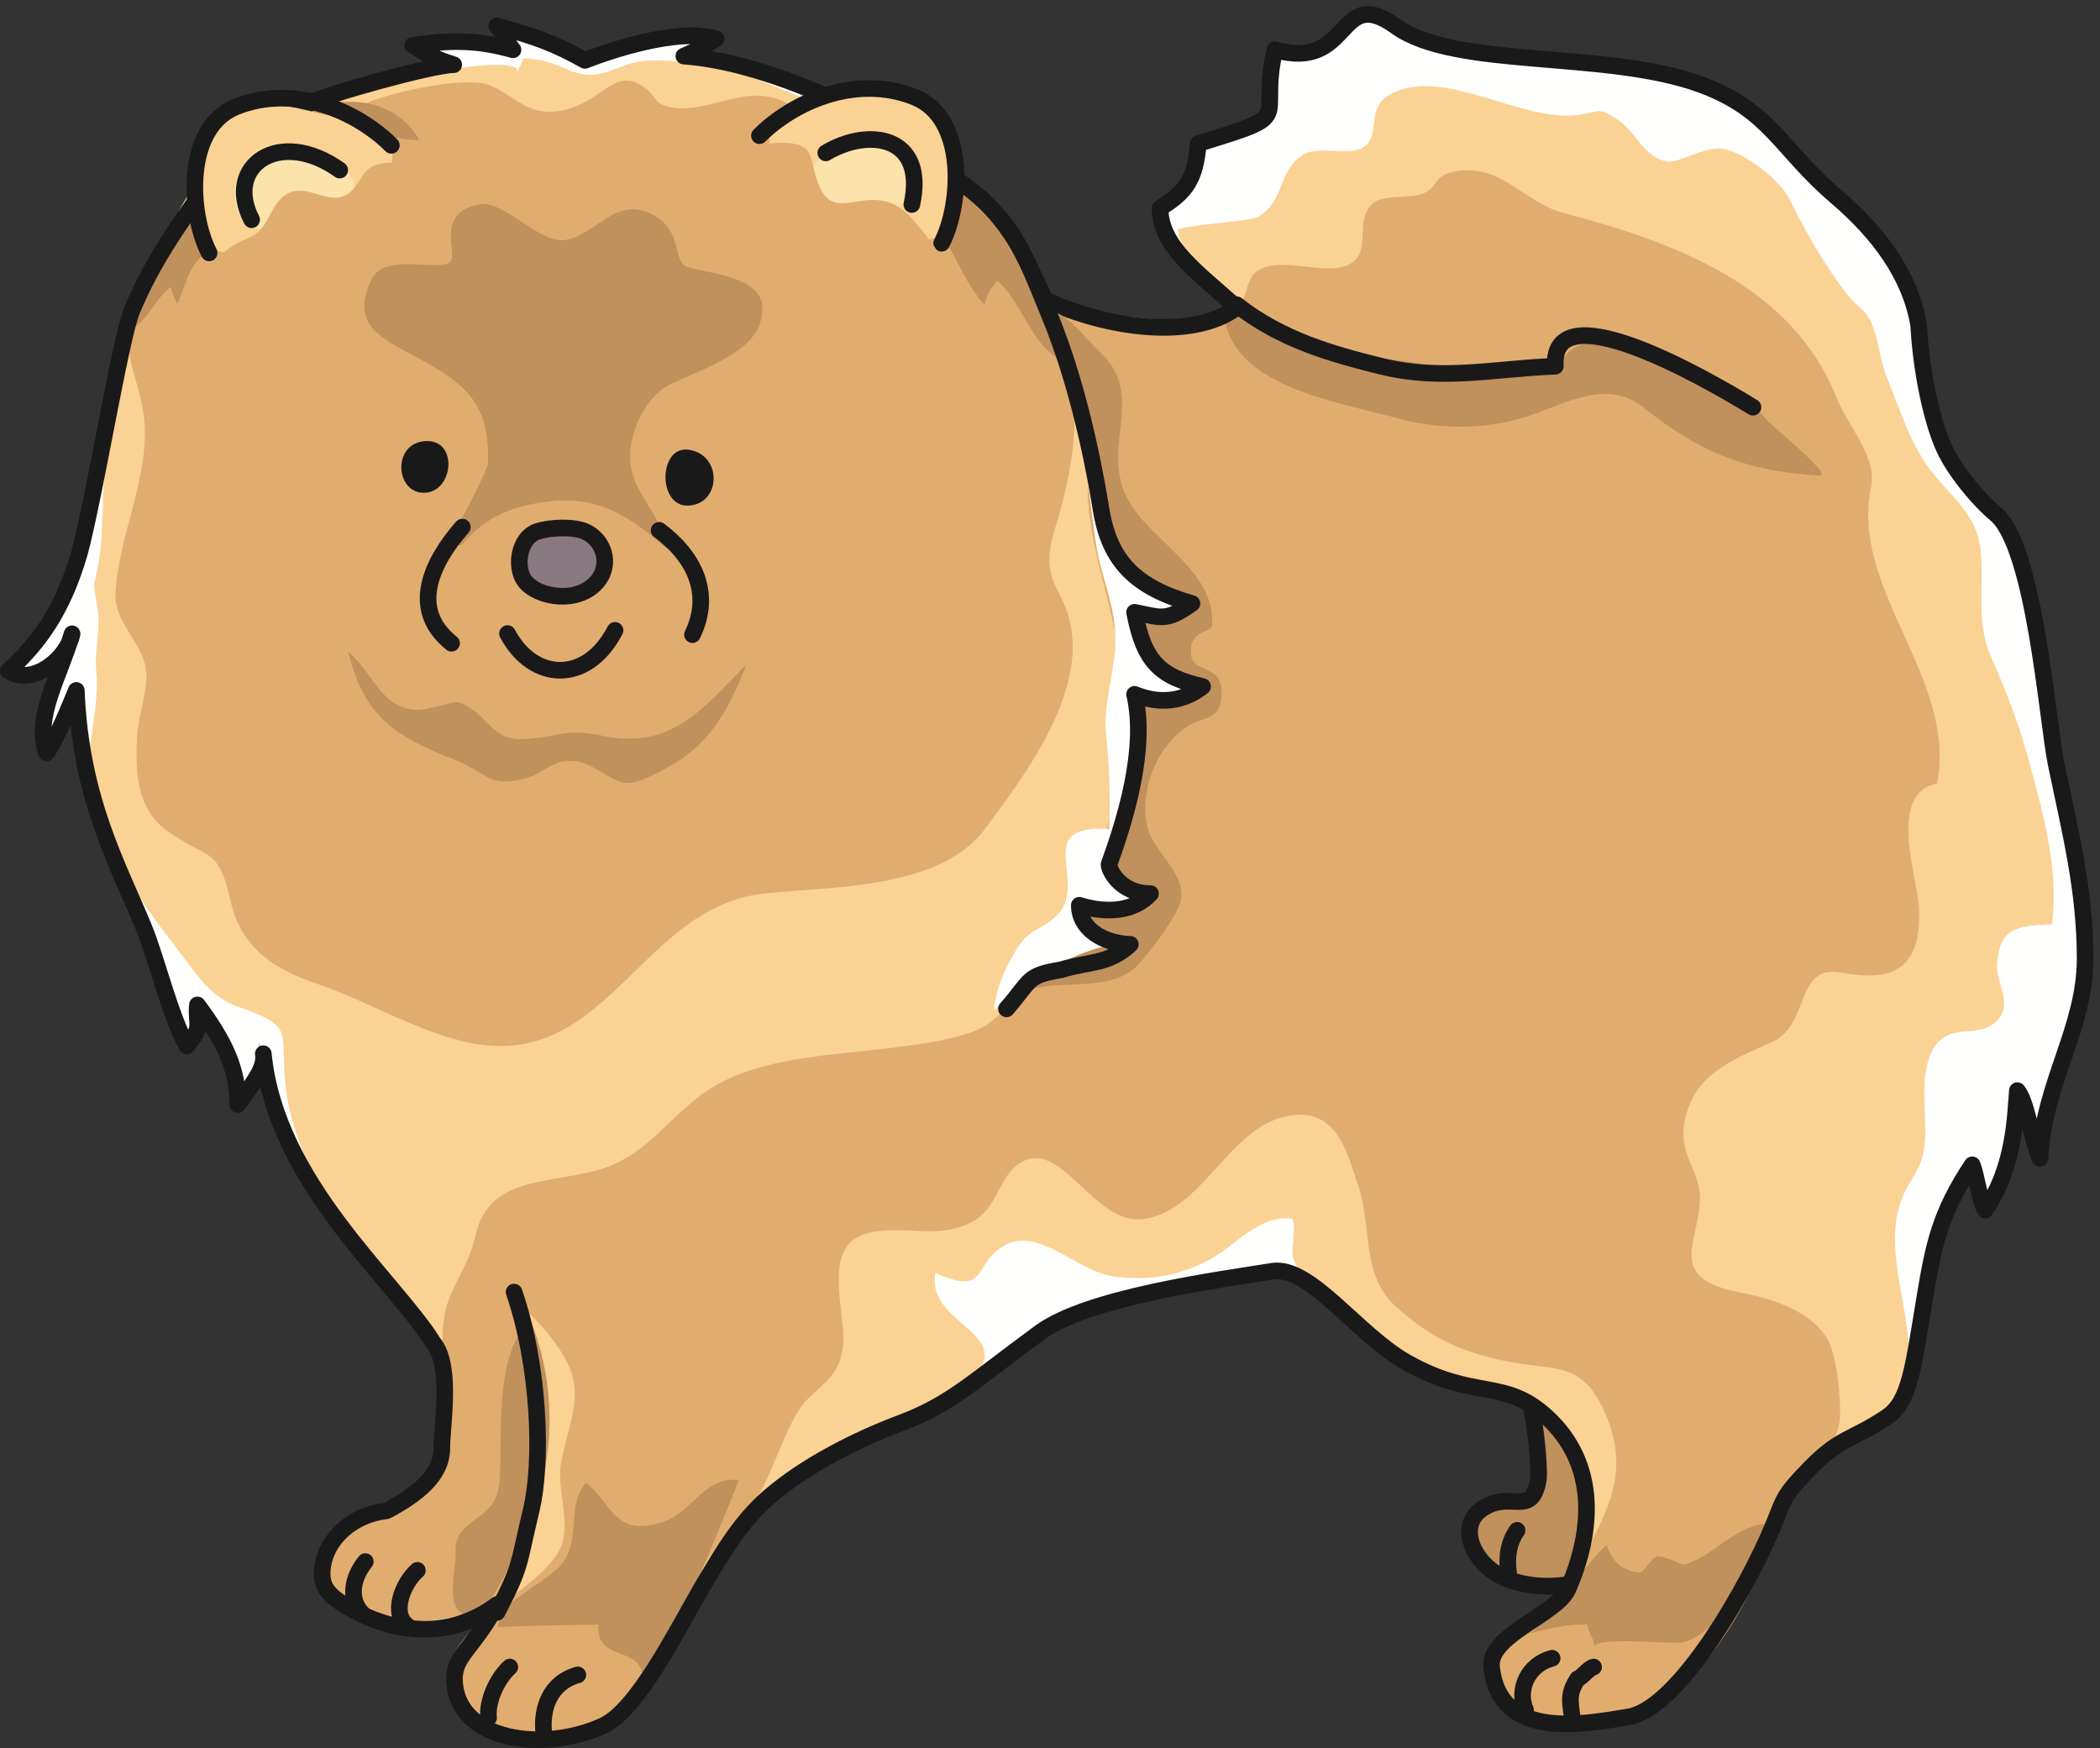 <?xml version="1.0" encoding="UTF-8"?>
<!DOCTYPE svg PUBLIC "-//W3C//DTD SVG 1.1//EN" "http://www.w3.org/Graphics/SVG/1.1/DTD/svg11.dtd">
<svg version="1.1" xmlns="http://www.w3.org/2000/svg" xmlns:xlink="http://www.w3.org/1999/xlink" x="0" y="0" width="179" height="149" viewBox="0, 0, 179, 149">
  <rect x="0" y="0" width="179" height="149" fill="#333333" stroke="none"/>
  <g id="Layer_1">
    <path d="M141.274,119.527 C140.922,116.239 139.697,112.147 136.801,109.97 C133.987,107.852 129.235,107.166 128.018,110.981 C127.004,114.153 129.079,116.811 130.375,119.583 C130.819,120.53 131.268,125.274 131.123,126.116 C130.563,129.382 128.867,127.051 126.479,128.52 C124.156,129.948 125.539,132.913 127.5,134.108 C130.772,136.099 136.993,135.468 140.18,131.444 C143.145,127.7 141.742,123.911 141.274,119.527" fill="#C0905D"/>
    <path d="M141.274,119.527 C140.922,116.239 139.697,112.147 136.801,109.97 C133.987,107.852 129.235,107.166 128.018,110.981 C127.004,114.153 129.079,116.811 130.375,119.583 C130.819,120.53 131.268,125.274 131.123,126.116 C130.563,129.382 128.867,127.051 126.479,128.52 C124.156,129.948 125.539,132.913 127.5,134.108 C130.772,136.099 136.993,135.468 140.18,131.444 C143.145,127.7 141.742,123.911 141.274,119.527 z" fill-opacity="0" stroke="#1A1919" stroke-width="1.417" stroke-linecap="round" stroke-linejoin="round"/>
    <g>
      <path d="M49.858,4.964 C51.759,4.216 57.78,2.315 61.041,3.314 C59.41,4.563 58.943,3.494 57.584,4.493 C64.377,4.993 72.682,8.755 73.342,9.488 C75.707,12.114 74.071,10.783 77.358,13.214 C82.334,16.895 86.576,24.022 92.362,26.72 C97.507,29.12 101.644,29.057 105.403,26.22 C102.143,23.224 98.882,21.059 98.882,17.729 C101.056,16.398 101.883,15.335 102.143,12.235 C110.735,9.606 107.214,10.571 108.663,4.244 C115.302,6.124 113.916,-1.417 118.988,2.246 C124.06,5.909 136.959,4.227 145.071,7.241 C150.918,9.413 151.765,12.701 156.482,16.731 C160.061,19.789 162.822,23.391 163.545,27.72 C162.584,29.968 164.536,35.609 165.719,38.208 C166.554,40.04 168.514,42.846 170.124,44.197 C173.436,46.977 174.137,61.072 174.891,64.731 C176.074,70.477 177.451,74.145 177.457,80.039 C177.462,84.587 175.299,91.577 173.883,98.189 C173.098,97.276 172.725,93.86 171.957,92.964 C171.772,95.051 170.969,101.407 169.207,102.864 C168.726,102.06 167.947,100.794 167.557,99.839 C165.633,102.589 164.532,105.614 164.09,110.466 C163.526,116.642 162.803,119.457 160.829,120.788 C157.906,122.76 156.916,122.452 154.308,125.118 C151.601,127.886 152.201,127.726 150.686,131.111 C148.208,136.642 143.803,145.097 139.818,145.763 C135.852,146.425 127.806,148.357 127.139,142.1 C126.848,139.372 132.709,137.624 133.659,135.44 C135.833,130.445 136.196,124.784 131.848,120.788 C128.191,117.427 125.75,119.423 119.893,116.126 C115.698,113.767 111.537,107.466 108.392,108.385 C103.758,109.739 96.057,110.839 92.483,111.939 C85.68,114.032 82.401,118.884 78.182,120.464 C73.965,122.044 73.161,122.12 68.452,125.451 C65.543,127.507 62.656,130.445 59.757,135.44 C57.66,139.055 54.308,145.769 51.426,147.095 C46.354,149.426 39.109,148.427 38.747,143.433 C38.58,141.143 40.92,139.436 43.093,135.44 C38.582,140.265 28.978,139.498 28.133,133.664 C27.408,128.67 30.394,131.579 35.007,127.339 C37.543,125.009 38.207,120.712 37.483,117.714 C37.007,115.755 38.01,115.286 36.383,113.314 C32.941,107.819 22.444,100.809 22.082,88.156 C22.264,89.321 21.72,92.152 20.271,94.15 C19.546,89.821 18.641,88.989 16.829,85.659 C16.649,87.324 17.373,87.49 15.924,89.155 C14.384,84.909 13.219,82.03 12.182,79.489 C10.009,74.161 6.867,68.177 6.505,58.852 C4.795,61.473 5.196,61.72 3.932,63.539 C4.207,61.064 3.684,58.012 5.858,55.014 C4.771,56.013 3.081,57.996 0.907,56.664 C3.444,54.333 5.233,52.309 6.682,47.314 C7.018,42.692 10.175,30.317 11.124,27.969 C12.918,23.533 14.06,19.175 17.01,15.233 C19.023,12.544 23.457,10.535 26.361,8.817 C27.475,8.159 36.366,4.888 37.479,5.743 C36.775,5.202 36.528,4.165 35.74,3.681 C38.692,3.556 40.959,3.481 43.728,4.244 C43.246,3.683 43.261,2.971 42.707,2.397 C46.048,3.316 47.129,3.785 49.858,4.964" fill="#FFFFFE"/>
      <path d="M50.068,6.372 C51.637,6.477 53.082,5.437 54.616,5.227 C56.322,4.995 58.375,5.32 60.059,5.565 C64.307,6.183 66.753,7.981 70.758,9.089 C73.718,9.909 74.49,10.401 76.807,12.114 C81.783,15.794 86.574,24.018 92.358,26.719 C95.235,28.061 99.889,29.451 102.988,27.91 C108.551,25.139 100.65,22.826 100.397,19.622 C100.363,19.22 106.516,18.881 107.157,18.525 C109.535,17.206 108.856,14.751 110.928,13.272 C112.385,12.233 115.226,13.526 116.449,12.387 C117.59,11.323 116.494,9.209 118.412,8.101 C122.894,5.513 129.656,10.468 134.529,9.794 C136.624,9.504 136.149,9.072 137.933,10.231 C139.438,11.21 140.139,13.441 142.088,13.763 C143.26,13.955 145.418,12.237 147.238,12.774 C149.283,13.378 151.946,15.602 152.678,17.23 C153.494,19.042 156.664,24.749 158.6,26.282 C160.09,27.465 160.069,30.267 160.761,31.964 C161.947,34.87 162.863,38.128 164.977,40.615 C166.755,42.708 168.5,44.104 168.813,46.802 C169.177,49.929 168.362,52.917 169.713,55.991 C171.08,59.099 172.09,61.71 172.981,64.987 C174.168,69.363 175.525,74.235 174.903,78.782 C171.775,78.911 170.449,79.167 170.23,82.151 C170.103,83.882 171.653,85.538 170.219,87.005 C168.455,88.807 165.701,86.706 164.444,90.154 C163.695,92.21 164.213,94.919 164.09,97.147 C163.936,99.923 162.613,100.388 161.899,102.789 C160.53,107.38 163.418,112.772 162.551,117.566 C161.983,120.71 158.64,121.737 156.191,123.397 C152.487,125.907 151.391,127.329 149.957,132.197 C148.828,136.03 144.776,144.934 139.818,145.763 C135.852,146.425 127.806,148.357 127.139,142.1 C126.848,139.372 132.709,137.624 133.659,135.44 C135.833,130.445 136.196,124.784 131.848,120.788 C128.191,117.427 125.75,119.423 119.893,116.126 C117.015,114.507 115.135,112.232 112.928,110.041 C111.534,108.657 110.859,109.063 110.174,107.093 C110.065,106.781 110.568,103.91 110.049,103.864 C107.244,103.621 105.356,106.122 103.201,107.313 C100.526,108.794 97.795,109.243 94.689,108.759 C91.95,108.33 88.551,104.702 85.841,106.048 C82.766,107.574 84.436,110.6 79.737,108.511 C78.798,113.222 87.981,113.649 81.758,118.539 C78.352,121.216 72.176,122.815 68.447,125.454 C65.539,127.511 62.654,130.448 59.757,135.44 C57.66,139.055 54.308,145.769 51.426,147.095 C46.354,149.426 39.109,148.427 38.747,143.433 C38.58,141.143 40.92,139.436 43.093,135.44 C38.022,136.772 28.362,139.276 27.517,133.442 C26.792,128.448 32.322,129.691 36.936,125.451 C39.471,123.12 38.385,119.457 37.66,116.46 C37.185,114.501 35.574,113.354 33.948,111.384 C29.954,106.543 25.064,99.008 24.35,92.636 C23.812,87.837 25.274,87.518 20.242,85.8 C18.078,85.061 16.903,83.266 15.562,81.497 C13.39,78.633 12.626,77.721 10.99,74.997 C10.307,73.861 9.26,71.454 8.38,70.175 C6.233,67.053 8.638,60.836 8.217,57.352 C7.999,55.552 8.619,53.652 8.316,51.86 C7.862,49.176 7.975,50.458 8.425,47.864 C8.86,45.35 8.696,41.08 9.041,38.542 C9.539,34.888 9.724,31.429 11.124,27.968 C12.917,23.537 14.059,19.18 17.005,15.241 C19.89,11.38 25.158,9.009 29.842,7.534 C30.792,7.235 44.611,4.243 44.119,6.183 C44.235,5.724 44.488,5.427 44.608,4.97 C47.4,5.061 48.359,6.255 50.068,6.372" fill="#FAD294"/>
      <path d="M98.792,27.249 C101.168,27.405 103.485,27.346 105.481,26.015 C106.52,25.325 106.031,23.601 107.473,22.914 C109.674,21.864 113.501,23.729 115.322,22.337 C116.783,21.22 115.547,18.905 116.862,17.483 C117.785,16.483 120.012,16.989 121.27,16.507 C122.656,15.975 122.063,14.866 124.321,14.566 C128.096,14.065 129.919,17.273 133.29,18.16 C142.756,20.65 152.737,24.313 156.557,33.93 C157.504,36.315 160.028,38.948 159.488,41.511 C157.643,50.263 166.87,57.821 165.113,66.787 C160.803,67.617 163.49,74.912 163.582,77.487 C163.76,82.374 161.574,83.784 157.026,82.911 C152.914,82.125 154.36,87.329 151.047,88.823 C148.677,89.89 145.391,91.111 144.164,93.817 C142.354,97.811 144.737,99.245 144.89,101.808 C145.113,105.524 141.694,108.858 148.151,110.134 C150.459,110.589 154.155,111.459 155.758,114.129 C156.573,115.487 156.901,119.151 156.844,120.788 C156.729,124.173 152.248,125.996 151.485,129.368 C150.168,135.181 145.251,144.098 139.818,145.763 C135.993,146.934 127.806,148.357 127.139,142.1 C126.848,139.372 132.709,137.624 133.659,135.44 C136.01,130.038 139.456,126.491 136.82,120.458 C134.748,115.716 132.328,116.987 127.682,115.878 C124.392,115.091 122.067,114.129 118.988,111.382 C116.026,108.739 116.925,104.509 115.819,101.225 C114.863,98.393 114.026,94.285 109.731,95.132 C104.682,96.127 102.571,103.158 97.504,103.909 C93.37,104.521 90.674,97.353 87.265,98.96 C85.007,100.024 85.274,103.075 82.547,104.309 C79.545,105.67 76.912,104.333 73.871,105.14 C69.889,106.193 72.168,112.025 71.863,114.657 C71.561,117.274 70.401,117.649 68.711,119.397 C67.082,121.081 65.77,125.975 64.377,127.864 C61.17,132.21 60.116,132.111 58.431,137.104 C57.355,140.294 54.872,145.511 51.426,147.095 C48.179,148.587 42.647,149.169 40.008,146.284 C33.948,139.661 45.874,136.409 47.803,131.86 C48.678,129.789 47.459,127.033 47.803,124.868 C48.295,121.768 49.859,119.059 48.346,116.126 C47.482,114.451 45.987,112.706 44.616,111.501 C45.116,118.048 47.379,129.583 43.093,135.44 C40.413,139.102 28.431,139.743 27.517,133.442 C26.966,129.648 31.432,129.735 34.457,127.89 C38.146,125.638 38.348,123.458 38.022,119.124 C37.8,116.177 37.248,112.901 38.475,110.217 C39.363,108.274 40.066,107.332 40.577,105.141 C41.687,100.374 46.676,100.887 50.764,99.788 C55.859,98.419 57.356,94.186 61.853,92.069 C66.135,90.052 71.115,89.934 75.733,89.35 C78.113,89.05 80.626,88.765 82.899,87.956 C85.143,87.157 85.947,85.24 87.899,84.021 C88.809,83.452 90.273,83.419 91.009,82.595 C91.76,81.755 92.082,79.782 92.399,78.674 C94.383,71.744 96.196,63.49 95.406,56.289 C94.901,51.682 93.085,47.338 92.731,42.702 C92.555,40.401 93.844,35.354 92.343,33.54 C91.768,32.85 90.709,31.369 90.199,30.479 C87.192,25.239 95.598,27.041 98.792,27.249" fill="#E1AD6F"/>
    </g>
    <path d="M136.947,131.72 C137.497,133.194 138.187,133.845 139.745,134.042 C140.139,134.091 140.74,132.735 141.258,132.679 C141.899,132.607 143.375,133.411 143.519,133.373 C146.137,132.669 147.92,129.877 150.992,129.83 C151.901,129.816 148.526,134.618 148.24,135.025 C146.906,136.929 146.103,139.255 143.469,139.992 C142.725,140.2 135.91,139.457 135.887,140.386 C135.905,139.651 135.346,139.173 135.336,138.485 C133.584,138.405 131.879,138.841 130.223,139.28 C131.6,138.915 135.358,132.863 136.947,131.72" fill="#C0905D"/>
    <path d="M62.963,126.166 C63.033,126.178 60.081,133.249 59.864,133.798 C59.167,135.567 58.645,137.688 57.861,139.353 C57.596,139.918 54.737,143.349 54.74,143.054 C54.762,140.168 50.759,141.794 51.009,138.486 C50.427,138.46 42.431,138.632 42.425,138.72 C42.567,136.268 46.664,135.03 48.027,133.126 C49.472,131.103 48.322,128.034 49.968,126.409 C52.222,128.161 52.288,131.093 56.543,129.72 C58.979,128.934 60.108,125.749 62.963,126.166" fill="#C0905D"/>
    <path d="M54.129,7.004 C54.461,7.128 54.818,7.341 55.215,7.669 C55.861,8.204 55.812,8.716 56.636,8.997 C59.941,10.124 63.576,6.82 67.09,8.814 C67.494,9.044 69.449,9.761 69.657,10.098 C70.149,10.893 67.371,11.442 67.734,12.115 C68.551,13.634 68.685,14.179 70.743,14.802 C73.155,15.532 72.932,15.206 74.668,17.05 C75.985,18.446 76.512,18.555 78.182,19.27 C78.756,19.516 79.77,19.886 80.182,20.043 C80.91,20.32 80.839,21.235 81.765,21.201 C83.062,21.153 82.657,19.113 83.947,18.97 C87.104,18.632 90.839,30.055 91.262,32.194 C92.008,35.962 91.365,39.839 90.389,43.499 C89.998,44.958 89.515,45.967 89.457,47.497 C89.383,49.464 90.237,50.227 90.879,51.938 C93.268,58.302 87.445,65.982 83.939,70.675 C80.1,75.813 71,75.54 65.119,76.17 C54.656,77.291 51.8,91.097 40.29,88.936 C35.797,88.093 31.279,85.288 26.957,83.835 C23.146,82.553 20.505,80.638 19.649,76.782 C18.618,72.138 17.735,73.286 14.296,70.863 C11.554,68.931 11.515,65.508 11.698,62.608 C11.811,60.824 12.704,58.673 12.421,56.945 C12.039,54.622 9.711,53.063 9.846,50.528 C10.106,45.662 12.735,40.667 12.301,35.876 C11.959,32.102 10.114,30.316 11.38,26.354 C12.388,23.194 12.816,22.253 15.297,20.616 C18.097,18.77 21.038,17.718 24.015,16.179 C25.909,15.198 28.123,14.532 29.886,13.328 C32.017,11.872 27.332,11.85 28.407,10.464 C30.074,8.317 38.995,6.472 41.425,7.164 C43.001,7.614 44.462,9.225 46.076,9.466 C47.937,9.745 49.547,8.991 50.959,8.03 C52.095,7.257 52.953,6.565 54.129,7.004" fill="#E1AD6F"/>
    <path d="M39.099,59.866 C41.567,60.706 41.742,63.177 44.726,63.003 C47.855,62.821 48.047,62.034 51.324,62.714 C57.319,63.96 59.941,60.331 63.608,56.664 C61.957,61.064 60.307,63.081 58.291,64.548 C57.327,65.248 54.675,66.749 53.524,66.747 C52.178,66.743 50.63,65.052 49.027,64.876 C47.054,64.66 46.606,65.85 44.81,66.333 C41.637,67.185 41.645,65.919 38.728,64.757 C33.92,62.843 31.065,61.306 29.691,55.564 C31.965,57.499 32.392,60.348 35.558,60.514 C36.311,60.554 38.727,59.74 39.099,59.866" fill="#C0905D"/>
    <path d="M43.456,142.1 C42.389,143.065 41.489,144.985 41.645,146.429 M49.253,142.766 C46.882,143.435 46.12,145.593 46.354,147.761 M30.958,137.604 C29.871,136.605 29.783,134.809 31.139,133.109 M35.577,133.858 C34.279,135.013 33.313,137.604 34.761,138.603 M132.301,141.35 C130.169,141.905 129.298,144.104 130.037,145.763 M135.833,142.1 C135.465,142.147 134.839,142.999 134.475,143.099 C133.67,144.35 133.811,144.932 134.022,146.429 M129.313,130.445 C128.548,131.533 128.412,132.771 128.588,134.108" fill-opacity="0" stroke="#1A1919" stroke-width="1.417" stroke-linecap="round" stroke-linejoin="round"/>
    <path d="M36.291,37.597 C39.047,37.47 38.675,41.813 36.291,41.997 C33.678,42.198 33.356,37.733 36.291,37.597" fill="#1A1919"/>
    <path d="M58.657,38.331 C61.591,38.697 61.514,42.987 58.657,43.097 C56.038,43.198 56.127,38.014 58.657,38.331" fill="#1A1919"/>
    <path d="M43.257,54.005 C45.457,58.13 50.041,58.314 52.425,53.73" fill-opacity="0" stroke="#1A1919" stroke-width="1.417" stroke-linecap="round" stroke-linejoin="round"/>
    <path d="M56.342,45.085 C56.658,45.825 56.897,45.923 56.825,46.763 C53.707,44.013 50.957,42.272 46.924,42.731 C43.693,43.098 41.425,44.014 39.407,46.397 C38.699,46.815 38.877,45.849 38.172,46.343 C38.243,46.345 41.608,40.106 41.608,39.43 C41.608,36.592 41.232,34.468 38.858,32.555 C34.792,29.28 29.09,28.991 31.707,23.755 C32.807,21.555 37.347,23.126 38.307,22.38 C39.191,21.696 36.932,18.255 40.782,17.43 C42.983,16.96 45.899,20.809 48.207,20.456 C50.901,20.044 52.608,16.331 56.018,18.521 C58.029,19.813 57.401,21.987 58.382,22.655 C59.228,23.23 64.983,23.297 64.983,26.23 C64.983,29.404 61.957,30.63 57.375,32.647 C54.928,33.723 53.712,36.876 53.707,38.88 C53.703,41.432 55.372,42.821 56.342,45.085" fill="#C0905D"/>
    <path d="M49.858,45.298 C51.507,46.03 52.103,48.083 50.957,49.514 C49.344,51.53 45.824,50.981 44.724,49.514 C43.877,48.384 44.174,45.847 45.824,45.298 C46.908,44.936 48.914,44.878 49.858,45.298" fill="#897980"/>
    <path d="M49.858,45.298 C51.507,46.03 52.103,48.083 50.957,49.514 C49.344,51.53 45.824,50.981 44.724,49.514 C43.877,48.384 44.174,45.847 45.824,45.298 C46.908,44.936 48.914,44.878 49.858,45.298 z M39.407,44.93 C36.841,47.864 34.824,51.897 38.491,54.831 M56.182,45.206 C59.094,47.36 60.763,50.532 59.025,54.097" fill-opacity="0" stroke="#1A1919" stroke-width="1.417" stroke-linecap="round" stroke-linejoin="round"/>
    <path d="M45.992,127.116 C45.621,128.398 42.268,137.28 40.467,137.604 C37.576,138.126 38.927,133.745 38.837,132.36 C38.659,129.612 41.549,129.772 42.369,127.365 C43.214,124.886 41.554,115.878 45.215,112.509 C47.058,117.098 47.36,122.386 45.992,127.116" fill="#C0905D"/>
    <path d="M43.818,110.133 C45.992,116.46 46.276,124.61 45.267,128.78 C44.145,133.42 44.49,133.384 42.369,137.438" fill-opacity="0" stroke="#1A1919" stroke-width="1.417" stroke-linecap="round" stroke-linejoin="round"/>
    <path d="M140.523,35.071 C144.651,38.313 148.625,40.195 155.09,40.531 C156.367,40.598 150.978,36.298 150.496,35.693 C148.563,33.266 145.946,31.659 142.904,30.587 C141.055,29.934 138.228,28.945 136.221,29.091 C133.383,29.296 133.932,30.612 131.504,31.565 C129.346,32.413 124.205,31.423 122.1,31.134 C115.379,30.214 109.686,29.36 104.303,25.309 C103.719,32.774 113.224,34.033 119.018,35.626 C122.466,36.574 126.053,36.653 129.545,35.688 C132.79,34.792 136.569,32.189 139.818,34.538 C140.061,34.715 140.296,34.892 140.523,35.071" fill="#C0905D"/>
    <path d="M105.403,25.971 C109.206,28.968 113.517,30.172 117.72,31.216 C122.885,32.498 127.274,31.43 132.572,31.216 C132.207,24.734 145.071,32.048 149.418,34.712" fill-opacity="0" stroke="#1A1919" stroke-width="1.417" stroke-linecap="round" stroke-linejoin="round"/>
    <path d="M20.524,19.632 C22.086,16.987 22.189,16.401 24.804,14.54 C26.751,13.152 29.874,12.134 32.317,11.736 C33.502,11.543 34.546,11.995 35.74,11.93 C33.024,7.186 26.347,8.202 23.18,11.28 C21.77,12.651 21.032,14.301 19.711,15.68 C18.449,16.997 16.768,18.042 15.421,19.302 C14.214,20.43 14.223,20.446 13.374,21.831 C12.453,23.335 10.765,26.807 10.064,28.423 C12.609,28.012 12.824,25.68 14.657,24.397 C14.409,24.392 14.965,25.702 15.128,25.901 C15.941,24.031 16.124,22.382 17.752,21.489 C17.934,21.389 20.42,19.807 20.524,19.632" fill="#C0905D"/>
    <path d="M89.08,29.665 C87.53,28.015 86.74,25.425 85.019,23.943 C84.42,24.517 84.016,25.343 83.938,26.007 C81.539,23.336 81.547,20.739 78.556,18.421 C76.91,17.145 73.682,14.741 77.654,14.059 C81.44,13.414 83.905,17.427 85.743,19.805 C87.201,21.69 88.315,23.666 89.068,25.872 C89.352,26.701 89.803,30.38 90.418,30.696 C89.906,30.432 89.47,30.079 89.08,29.665" fill="#C0905D"/>
    <path d="M49.858,5.147 C51.759,4.399 57.78,2.315 61.041,3.314 C58.683,4.616 59.941,4.048 58.291,4.781 C65.082,5.28 72.409,9.166 73.342,9.488 C77.321,10.862 73.545,10.55 77.147,12.569 C86.212,17.651 86.384,20.059 89.101,25.555 C94.246,27.954 101.644,29.057 105.403,26.22 C102.143,23.224 98.882,21.059 98.882,17.729 C101.056,16.398 101.883,15.335 102.143,12.235 C110.735,9.606 107.214,10.571 108.663,4.244 C115.302,6.124 113.916,-1.417 118.988,2.246 C124.06,5.909 136.959,4.227 145.071,7.241 C150.918,9.413 151.765,12.701 156.482,16.731 C160.061,19.789 162.822,23.391 163.545,27.72 C163.727,31.216 164.536,35.609 165.719,38.208 C166.554,40.04 168.514,42.479 170.124,43.831 C173.436,46.611 174.504,61.438 175.258,65.097 C176.442,70.845 177.726,75.796 177.733,81.689 C177.738,87.677 174.157,92.414 173.883,98.739 C173.157,97.075 172.725,93.86 171.957,92.964 C171.772,95.051 171.744,99.476 169.207,103.14 C168.726,102.337 168.498,100.244 168.108,99.289 C165.358,103.414 164.807,106.164 164.09,110.466 C163.069,116.584 162.803,119.457 160.829,120.788 C157.906,122.76 156.916,122.452 154.308,125.118 C151.601,127.886 152.201,127.726 150.686,131.111 C148.208,136.642 142.807,145.679 138.821,146.347 C134.856,147.009 127.806,148.357 127.139,142.1 C126.848,139.372 132.709,137.624 133.659,135.44 C135.833,130.445 136.196,124.784 131.848,120.788 C128.191,117.427 125.75,119.423 119.893,116.126 C115.698,113.767 111.663,107.84 108.432,108.364 C103.814,109.114 92.758,110.564 88.633,113.589 C82.893,117.798 81.026,119.709 76.807,121.289 C72.59,122.87 69.108,124.864 66.907,126.515 C64.057,128.651 62.656,130.445 59.757,135.44 C57.66,139.055 54.308,145.769 51.426,147.095 C46.354,149.426 39.109,148.427 38.747,143.433 C38.58,141.143 40.196,140.768 42.369,136.771 C38.294,139.852 33.494,139.186 29.871,137.104 C28.072,136.071 27.222,135.339 27.517,133.442 C27.879,131.111 30.052,129.113 32.95,128.78 C35.486,127.448 37.66,125.784 37.66,123.452 C37.66,121.446 38.563,116.434 36.936,114.462 C33.494,108.968 23.532,100.809 22.444,89.821 C22.626,90.987 21.72,92.152 20.271,94.15 C20.271,91.153 19.184,88.823 16.829,85.659 C16.649,87.324 17.373,87.49 15.924,89.155 C14.475,86.491 13.338,81.706 12.301,79.165 C10.128,73.838 6.867,68.177 6.505,58.852 C5.418,61.517 4.639,63.216 3.969,64.18 C2.883,61.184 5.056,57.688 6.143,54.025 C5.78,56.023 2.883,58.52 0.709,57.188 C3.245,54.857 5.325,52.126 6.774,47.132 C8.042,42.468 10.265,28.902 11.215,26.554 C13.009,22.118 15.872,18.175 18.822,14.233 C20.834,11.544 23.457,10.535 26.361,8.817 C27.475,8.159 36.84,5.515 38.674,5.515 C36.84,4.964 35.978,4.349 35.191,3.864 C38.823,3.325 40.959,3.481 43.728,4.244 C43.246,3.683 42.894,2.786 42.34,2.214 C45.681,3.133 47.266,3.693 49.858,5.147 z" fill-opacity="0" stroke="#1A1919" stroke-width="1.417" stroke-linecap="round" stroke-linejoin="round"/>
    <path d="M103.326,53.3 C103.281,54.005 101.158,53.61 101.561,55.994 C101.78,57.29 104.071,56.7 104.124,58.864 C104.193,61.667 102.592,60.846 100.835,62.175 C98.513,63.93 97.176,67.405 97.748,70.275 C98.219,72.638 100.944,74.18 100.688,76.593 C100.555,77.837 97.908,81.29 97.012,82.237 C94.084,85.337 87.807,82.487 85.994,85.813 C87.664,82.745 91.024,80.987 92.794,77.914 C95.056,73.989 95.918,68.546 96.708,64.182 C97.414,60.281 97.689,60.305 96.708,55.19 C95.934,51.143 96.625,50.263 95.065,46.732 C93.722,43.689 93.156,40.341 92.684,37.104 C91.875,31.569 89.566,27.366 89.645,26.471 C91.355,27.072 92.337,28.679 93.719,29.966 C98.027,33.973 93.289,38.417 96.527,43.215 C98.69,46.418 103.592,48.886 103.326,53.3" fill="#C0905D"/>
    <path d="M84.754,86.158 C84.829,84.345 85.664,82.511 86.656,80.913 C87.883,78.937 88.791,79.395 90.188,77.917 C92.758,75.186 87.897,70.2 94.535,70.675 C94.683,67.559 94.535,65.18 94.264,62.432 C94.03,60.065 95.129,56.785 95.078,54.441 C95.014,51.446 93.961,49.489 93.447,46.532 C93.16,44.874 92.344,36.884 91.707,36.237 C93.296,37.852 93.517,43.176 94.225,45.664 C95.353,49.635 98.258,50.798 101.6,50.819 C100.33,52.651 98.203,52.069 96.844,52.692 C96.844,54.192 98.067,57.063 102.143,58.561 C102.278,59.602 99.155,60.06 97.252,59.934 C97.388,60.809 95.487,70.05 95.078,72.298 C94.807,74.171 95.621,75.419 98.338,75.794 C96.28,76.781 94.209,77.784 91.819,77.417 C92.334,79.057 94.958,80.065 95.621,80.665 C94.76,79.886 87.742,82.662 84.754,86.158" fill="#FFFFFE"/>
    <path d="M83.666,16.896 C86.994,20.255 87.688,22.602 89.463,26.886 C92.362,33.879 93.635,42.126 93.858,43.464 C94.59,47.864 96.791,50.064 101.6,51.444 C99.426,52.943 99.155,52.692 96.708,52.194 C97.524,56.439 98.882,57.688 102.505,58.52 C99.969,60.518 97.373,59.436 96.708,59.186 C97.795,63.848 95.894,69.925 94.535,73.671 C94.469,73.982 95.35,76.169 98.067,76.169 C96.708,77.667 94.445,77.917 91.999,77.167 C91.999,79.165 93.992,80.414 96.346,80.498 C94.445,82.245 92.905,81.913 90.459,82.662 C87.464,83.162 87.964,83.5 85.791,85.997" fill-opacity="0" stroke="#1A1919" stroke-width="1.417" stroke-linecap="round" stroke-linejoin="round"/>
    <path d="M30.797,17.825 C29.748,18.795 28.597,19.538 27.773,19.809 C25.277,20.632 19.215,22.938 17.15,20.514 C14.547,17.458 17.102,10.175 20.709,9.09 C22.608,8.52 25.137,9.139 26.991,9.604 C28.369,9.952 31.436,10.332 32.516,11.28 C34.567,13.079 32.882,15.899 30.797,17.825" fill="#FAD294"/>
    <path d="M26.149,19.116 C24.565,19.618 22.903,19.834 21.952,19.501 C18.986,18.458 19.831,14.489 21.624,13.031 C24.095,11.022 31.91,14.165 29.933,16.927 C29.327,17.772 27.78,18.596 26.149,19.116" fill="#FCE2AB"/>
    <path d="M21.449,18.729 C19.057,14.132 23.824,10.831 28.957,14.497 M17.826,21.558 C16.091,18.205 15.687,10.85 20.157,9.089 C25.229,7.091 30.546,9.573 33.358,12.389" fill-opacity="0" stroke="#1A1919" stroke-width="1.417" stroke-linecap="round" stroke-linejoin="round"/>
    <path d="M67.86,15.548 C69.127,16.634 70.625,17.544 71.541,17.98 C74.311,19.301 80.188,22.644 81.516,18.288 C82.533,14.95 81.01,9.353 77.382,8.265 C74.375,7.364 67.555,8.1 65.797,11.225 C65.051,12.552 66.274,14.187 67.86,15.548" fill="#FAD294"/>
    <path d="M71.446,17.755 C72.848,18.301 74.531,18.636 75.341,18.356 C78.672,17.206 78.186,12.686 75.157,12.114 C72.529,11.616 67.312,13.796 69.337,16.477 C69.668,16.917 70.492,17.384 71.446,17.755" fill="#FCE2AB"/>
    <path d="M77.725,17.43 C79.008,11.564 74.057,10.831 70.391,13.031 M80.265,20.733 C81.999,17.38 82.405,10.025 77.934,8.265 C72.862,6.267 67.544,8.749 64.733,11.564" fill-opacity="0" stroke="#1A1919" stroke-width="1.417" stroke-linecap="round" stroke-linejoin="round"/>
    <path d="M22.896,18.541 C23.266,17.854 23.588,17.139 24.285,16.647 C26.061,15.392 28.001,17.677 29.657,16.52 C30.837,15.695 30.733,14.261 32.471,13.946 C33.925,13.685 34.767,14.09 34.237,15.733 C33.417,18.275 30.816,20.46 28.366,21.24 C25.943,22.013 23.775,23.125 21.813,24.557 C20.585,25.454 17.691,26.417 17.998,23.663 C18.203,21.826 19.615,20.926 21.157,20.3 C22.089,19.922 22.517,19.245 22.896,18.541" fill="#E1AD6F"/>
    <path d="M78.553,24.585 C75.145,24.419 72.462,21.36 70.223,19.114 C69.271,18.159 68.275,17.022 67.08,16.364 C65.835,15.677 64.154,15.829 63.055,14.9 C60.306,12.575 64.844,12.221 66.437,12.182 C69.776,12.101 68.828,13.628 69.881,15.964 C70.785,17.97 72.156,17.202 73.914,17.064 C75.73,16.921 76.813,17.543 77.963,18.892 C79.323,20.491 83.035,24.804 78.553,24.585" fill="#E1AD6F"/>
  </g>
</svg>
